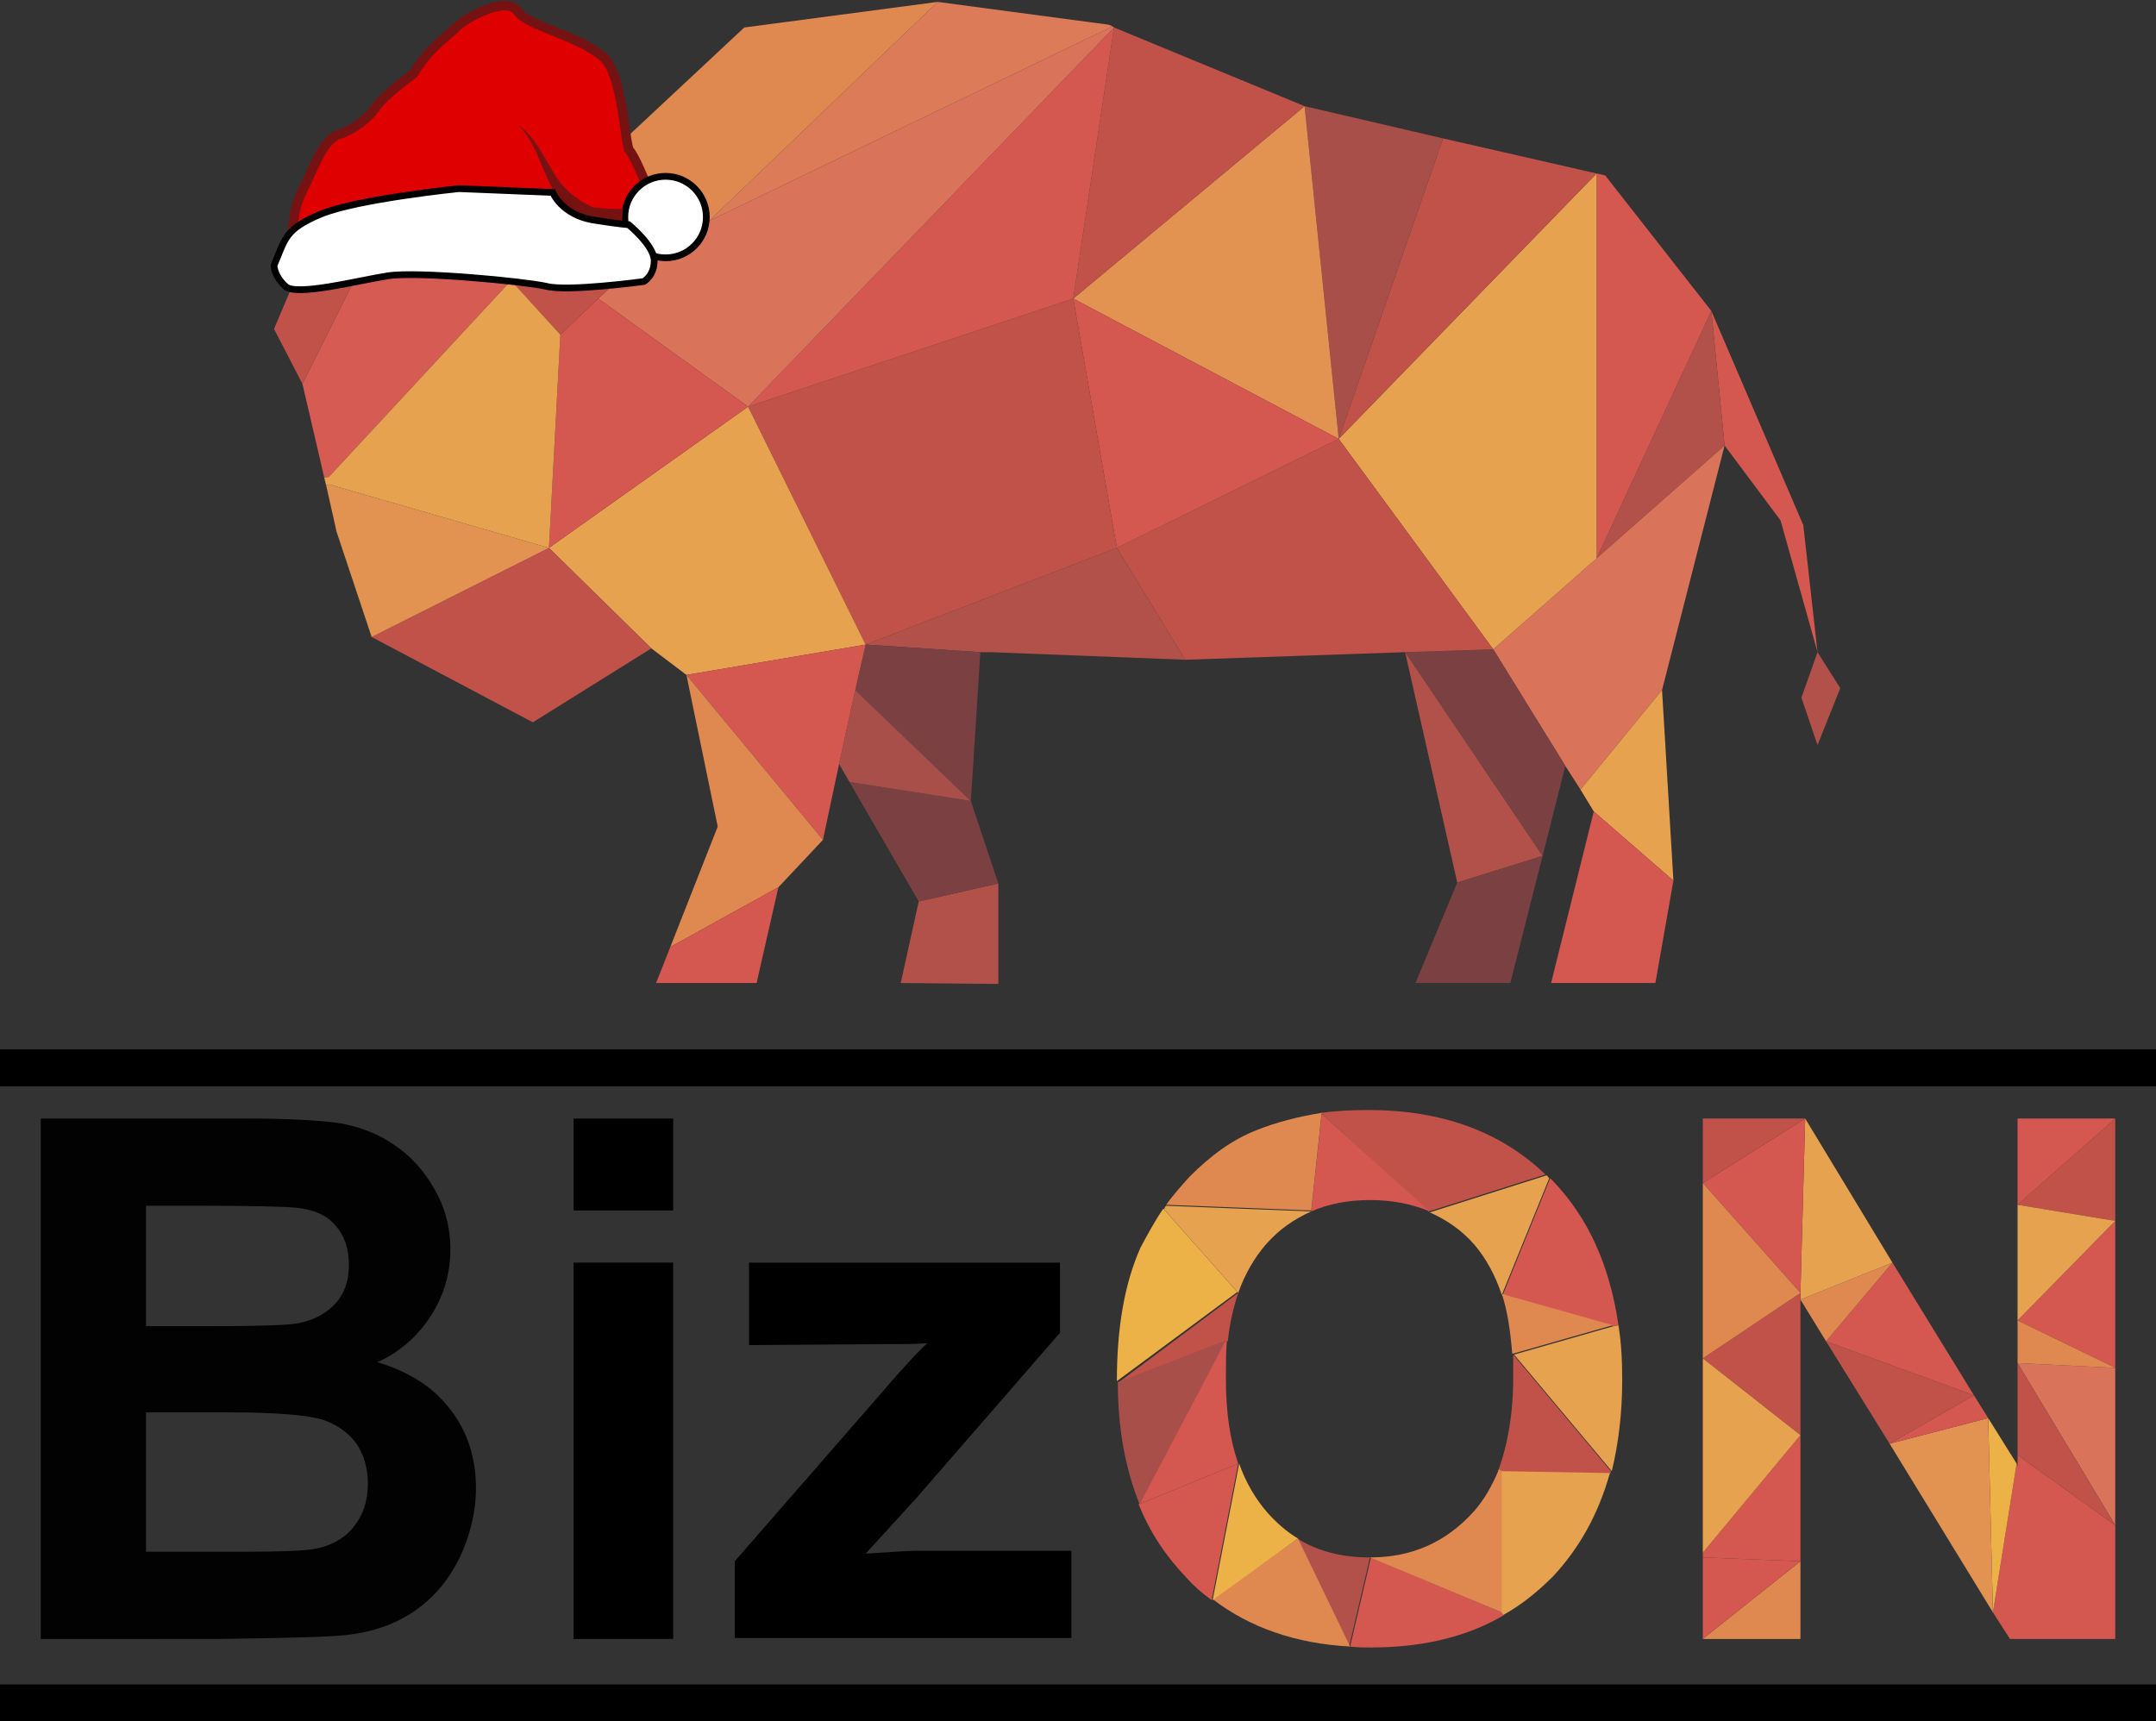 <?xml version="1.0" encoding="utf-8"?>
<!-- Generator: Adobe Illustrator 22.1.0, SVG Export Plug-In . SVG Version: 6.00 Build 0)  -->
<svg version="1.1" id="Слой_1" xmlns="http://www.w3.org/2000/svg" xmlns:xlink="http://www.w3.org/1999/xlink" x="0px" y="0px"
	 viewBox="0 0 227.4 181.6" style="enable-background:new 0 0 227.4 181.6;" xml:space="preserve">
<rect x="0" y="0" width="227.4" height="181.6" fill="#333333" stroke="none"/>
<style type="text/css">
	.st0{fill:#B15149;}
	.st1{fill:#D45750;}
	.st2{fill:#D97359;}
	.st3{fill:#E7A250;}
	.st4{fill:#C05249;}
	.st5{fill:#7B4142;}
	.st6{fill:#A74F48;}
	.st7{fill:#E29251;}
	.st8{fill:#DB7B57;}
	.st9{fill:#DF8951;}
	.st10{fill:#ECB248;}
	.st11{fill:#D55B53;}
	.st12{fill:#020202;}
	.st13{fill:#DF0102;stroke:#771212;stroke-miterlimit:10;}
	.st14{fill:#FFFFFF;stroke:#000000;stroke-width:0.709;stroke-miterlimit:10;}
	.st15{fill:#771212;}
</style>
<g>
	<g id="XMLID_8_">
		<g>
			<polygon class="st0" points="191.7,68.8 194.1,72.6 191.7,78.6 190,73.6 			"/>
			<polygon class="st1" points="190.2,55.4 191.7,68.8 187.8,54.9 181.9,47 180.5,32.8 			"/>
			<polygon class="st0" points="180.5,32.8 181.9,47 168.4,58.9 			"/>
			<polygon class="st2" points="181.9,47 175.3,72.8 166.7,83.3 165.1,80.8 157.5,68.5 168.4,58.9 			"/>
			<polygon class="st1" points="169.3,18.5 180.5,32.8 168.4,58.9 168.4,18.3 			"/>
			<polygon class="st3" points="175.3,72.8 176.5,92.9 168.1,85.6 166.7,83.3 			"/>
			<polygon class="st1" points="176.5,92.9 174.6,103.7 163.6,103.7 168.1,85.6 			"/>
			<polygon class="st3" points="168.4,18.3 168.4,58.9 157.5,68.5 141.2,46.3 			"/>
			<polygon class="st4" points="168.4,18.3 141.2,46.3 152.2,14.6 			"/>
			<polygon class="st5" points="157.5,68.5 165.1,80.8 162.7,90.3 148.2,68.8 			"/>
			<polygon class="st0" points="148.2,68.8 162.7,90.3 153.7,93.1 			"/>
			<polygon class="st5" points="162.7,90.3 159.3,103.7 149.3,103.7 153.7,93.1 			"/>
			<polygon class="st4" points="141.2,46.3 157.5,68.5 148.2,68.8 125,69.6 117.8,57.8 			"/>
			<polygon class="st6" points="152.2,14.6 141.2,46.3 137.6,11.2 			"/>
			<polygon class="st7" points="137.6,11.2 141.2,46.3 113.2,31.5 			"/>
			<polygon class="st1" points="141.2,46.3 117.8,57.8 113.2,31.5 			"/>
			<polygon class="st4" points="137.6,11.2 113.2,31.5 117.5,2.9 117.5,2.9 			"/>
			<polygon class="st0" points="103.4,68.8 91.3,68 117.8,57.8 125,69.6 104.5,68.8 			"/>
			<polygon class="st4" points="113.2,31.5 117.8,57.8 91.3,68 78.9,42.9 			"/>
			<polygon class="st1" points="117.5,2.9 113.2,31.5 78.9,42.9 			"/>
			<polygon class="st2" points="117.5,2.9 78.9,42.9 63.1,31.5 68.8,26.2 74.8,23.3 117.1,2.9 117.2,2.7 117.5,2.9 			"/>
			<polygon class="st8" points="116.9,2.6 117.2,2.7 117.1,2.9 74.8,23.3 98.9,0.2 			"/>
			<polygon class="st0" points="105.3,93.2 105.3,103.8 95,103.7 96.9,95.1 			"/>
			<polygon class="st5" points="102.4,84.5 105.3,93.2 96.9,95.1 89.6,82.5 			"/>
			<polygon class="st5" points="103.4,68.8 102.4,84.5 90.2,72.8 91.3,68 			"/>
			<polygon class="st6" points="102.4,84.5 89.6,82.5 88.5,80.6 90.2,72.8 			"/>
			<polygon class="st9" points="98.9,0.2 74.8,23.3 68.8,26.2 64.8,15.7 78.5,2.9 			"/>
			<polygon class="st3" points="78.9,42.9 91.3,68 72.4,71.2 68.7,68.4 57.9,57.8 			"/>
			<polygon class="st1" points="91.3,68 90.2,72.8 88.5,80.6 86.8,88.6 72.4,71.2 			"/>
			<polygon class="st9" points="72.4,71.2 86.8,88.6 82.1,93.6 70.7,99.9 75.7,87.2 			"/>
			<polygon class="st1" points="78.9,42.9 57.9,57.8 59.1,35.3 63.1,31.5 			"/>
			<polygon class="st1" points="70.7,99.9 82.1,93.6 79.8,103.7 69.2,103.7 			"/>
			<polygon class="st3" points="63.6,13 68.8,26.2 60.8,24.5 60.2,15.8 			"/>
			<polygon class="st4" points="68.8,26.2 63.1,31.5 59.1,35.3 53.9,29.6 60.8,24.5 			"/>
			<polygon class="st4" points="68.7,68.4 56.2,76.2 39.2,67.2 57.9,57.8 			"/>
			<polygon class="st10" points="63.6,13 60.2,15.8 59.7,3.5 			"/>
			<polygon class="st11" points="60.2,15.3 60.8,24.5 53.9,29.6 34.7,50.3 34.2,50.4 33.6,47.8 31.9,40.5 43.9,16.5 			"/>
			<polygon class="st7" points="57.9,57.8 39.2,67.2 35.5,56.1 34.4,51.2 34.7,51.1 			"/>
			<polygon class="st4" points="43.9,16.5 31.9,40.5 28.9,34.7 33.4,24.1 			"/>
			<polygon class="st3" points="34.7,50.3 53.9,29.6 59.1,35.3 57.9,57.8 34.7,51.1 34.4,51.2 34.2,50.4 			"/>
		</g>
		<g>
		</g>
	</g>
</g>
<path class="st12" d="M4.3,118h21.9c4.3,0,7.6,0.2,9.7,0.5c2.1,0.4,4,1.1,5.7,2.3c1.7,1.1,3.1,2.7,4.2,4.6c1.1,1.9,1.7,4,1.7,6.4
	c0,2.6-0.7,4.9-2.1,7.1c-1.4,2.1-3.3,3.8-5.6,4.8c3.3,1,5.9,2.6,7.7,5c1.8,2.3,2.7,5.1,2.7,8.3c0,2.5-0.6,4.9-1.7,7.3
	c-1.2,2.4-2.7,4.2-4.7,5.6c-2,1.4-4.5,2.3-7.4,2.6c-1.8,0.2-6.3,0.3-13.3,0.4H4.3V118z M15.4,127.2v12.7h7.3c4.3,0,7-0.1,8-0.2
	c1.9-0.2,3.4-0.9,4.5-2c1.1-1.1,1.6-2.5,1.6-4.3c0-1.7-0.5-3.1-1.4-4.1c-0.9-1.1-2.3-1.7-4.2-1.9c-1.1-0.1-4.3-0.2-9.5-0.2H15.4z
	 M15.4,149v14.7h10.2c4,0,6.5-0.1,7.6-0.3c1.6-0.3,3-1,4-2.2c1-1.2,1.6-2.7,1.6-4.7c0-1.6-0.4-3-1.2-4.2c-0.8-1.1-2-2-3.5-2.5
	c-1.5-0.5-4.8-0.8-9.8-0.8H15.4z"/>
<path d="M60.5,127.8V118H71v9.7H60.5z M60.5,172.9v-39.7H71v39.7H60.5z"/>
<path d="M77.5,172.9v-8.2l14.9-17.1c2.4-2.8,4.2-4.8,5.4-5.9c-1.2,0.1-2.8,0.1-4.8,0.1l-14,0.1v-8.7h32.8v7.4l-15.2,17.5l-5.3,5.8
	c2.9-0.2,4.7-0.3,5.4-0.3H113v9.2H77.5z"/>
<g>
	<rect y="110.7" width="227.4" height="3.9"/>
</g>
<g>
	<rect y="177.7" width="227.4" height="3.9"/>
</g>
<g id="XMLID_6_">
	<g>
		<path class="st3" d="M170.7,139.8c0.3,1.8,0.4,3.7,0.4,5.8c0,3.5-0.4,6.7-1.1,9.6l-10.3-12.3l10.5-3L170.7,139.8z"/>
		<path class="st1" d="M170.7,139.8l-0.5,0.1l-11.7-3.3l5-12.3c0.1,0.1,0.2,0.2,0.4,0.4C167.5,128.5,169.8,133.5,170.7,139.8z"/>
		<path class="st9" d="M170.1,139.8l-10.5,3l-0.1,0c-0.2-2.4-0.5-4.5-1.1-6.3L170.1,139.8z"/>
		<path class="st4" d="M159.6,142.9l10.3,12.3c0,0.1,0,0.2-0.1,0.3l-11.4-0.2l-0.4-0.1c1-2.7,1.6-6,1.6-9.8
			C159.6,144.4,159.6,143.6,159.6,142.9L159.6,142.9z"/>
		<path class="st3" d="M158.4,155.2l11.4,0.2c-1.2,4.3-3.2,7.9-6,10.9c-1.6,1.6-3.3,3-5.3,4.1l-0.2-0.3V155.2z"/>
		<path class="st3" d="M163.4,124.3l-5,12.3c-0.7-2.1-1.7-3.9-2.9-5.3c-1.3-1.5-2.9-2.6-4.7-3.4l12.3-3.9
			C163.2,124,163.3,124.2,163.4,124.3z"/>
		<path class="st4" d="M163,123.9l-12.3,3.9l-11.4-10.4c1.6-0.2,3.2-0.3,5-0.3C152.1,117.1,158.3,119.4,163,123.9z"/>
		<path class="st1" d="M158.4,170.1l0.2,0.3c-3.9,2.3-8.6,3.4-14,3.4c-0.8,0-1.5,0-2.2-0.1l2.2-9.4L158.4,170.1z"/>
		<path class="st9" d="M158.4,155.2v14.9l-13.9-5.8c4.4,0,8-1.6,10.9-4.8c1.1-1.2,2-2.8,2.7-4.5L158.4,155.2z"/>
		<path class="st1" d="M150.8,127.8c-1.9-0.8-4-1.2-6.3-1.2c-2.3,0-4.4,0.4-6.2,1.2l1.1-10.3L150.8,127.8z"/>
		<path class="st0" d="M144.5,164.3l-2.2,9.4l-5.5-11.4v0C139.1,163.7,141.6,164.3,144.5,164.3z"/>
		<path class="st9" d="M136.9,162.3l5.5,11.4c-5.7-0.3-10.6-2-14.5-5L136.9,162.3z"/>
		<path class="st9" d="M139.4,117.4l-1.1,10.3l-15.3-0.6c0.7-1,1.6-2,2.5-3c2.2-2.2,4.5-3.9,7.1-4.9
			C134.6,118.4,136.9,117.8,139.4,117.4z"/>
		<path class="st3" d="M123,127.2l15.3,0.6c-1.8,0.8-3.4,1.9-4.8,3.5c-1.2,1.4-2.2,3.1-2.9,5.1l-7.8-8.8
			C122.8,127.4,122.9,127.3,123,127.2z"/>
		<path class="st10" d="M136.9,162.3L136.9,162.3l-9,6.5l2.8-14.4c0.7,2,1.7,3.7,3,5.2C134.6,160.6,135.7,161.6,136.9,162.3z"/>
		<path class="st1" d="M129.3,145.4c0,3.5,0.4,6.4,1.3,9l-10.5,4.3l9.1-17.3l0.2,0C129.3,142.7,129.3,144,129.3,145.4z"/>
		<path class="st1" d="M130.6,154.4l-2.8,14.4c-1-0.7-1.9-1.5-2.7-2.4c-2.1-2.2-3.8-4.7-5-7.7h0L130.6,154.4z"/>
		<path class="st10" d="M122.7,127.5l7.8,8.8l-12.7,9.4c0-5.6,0.8-10.3,2.5-14.1C121,130.3,121.8,128.8,122.7,127.5z"/>
		<path class="st4" d="M130.6,136.4c-0.5,1.5-0.9,3.2-1.1,5.1l-0.2,0l-11.4,4.4L130.6,136.4z"/>
		<path class="st6" d="M129.3,141.4l-9.1,17.3h0c-1.5-3.7-2.3-8-2.3-12.9L129.3,141.4z"/>
	</g>
	<g>
	</g>
</g>
<g>
	<polygon class="st1" points="223.1,160.9 223.1,172.9 212,172.9 210.2,170.1 210.2,170.1 212.7,154.4 212.8,154.7 212.8,153.5 	"/>
	<polygon class="st2" points="223.1,144.3 223.1,160.9 212.8,143.8 	"/>
	<polygon class="st1" points="223.1,128.8 223.1,144.3 212.8,139.3 	"/>
	<polygon class="st4" points="223.1,118 223.1,128.8 212.8,127.1 	"/>
	<polygon class="st3" points="223.1,128.8 212.8,139.3 212.8,127.1 	"/>
	<polygon class="st4" points="212.8,143.8 223.1,160.9 212.8,153.5 	"/>
	<polygon class="st1" points="223.1,118 212.8,127.1 212.8,118 	"/>
	<polygon class="st9" points="223.1,144.3 212.8,143.8 212.8,139.3 	"/>
	<polygon class="st10" points="209.7,149.6 212.7,154.4 210.2,170.1 	"/>
	<polygon class="st7" points="209.7,149.6 210.2,170.1 210.2,170.1 199.3,152.3 209.7,149.6 	"/>
	<polygon class="st1" points="208.2,147.2 209.7,149.6 199.3,152.3 	"/>
	<polygon class="st4" points="208.2,147.2 199.3,152.3 192.6,141.5 	"/>
	<polygon class="st1" points="208.2,147.2 192.6,141.5 199.6,133.2 	"/>
	<polygon class="st9" points="199.6,133.2 192.6,141.5 189.9,137.1 199.6,133.2 	"/>
	<polygon class="st3" points="190.4,118 199.6,133.2 189.9,137.1 189.9,136.4 	"/>
	<polygon class="st1" points="190.4,118 189.9,136.4 189.9,136.4 179.6,124.8 	"/>
	<polygon class="st4" points="190.4,118 179.6,124.8 179.6,118 	"/>
	<polygon class="st4" points="189.9,136.4 189.9,137.1 189.9,151.4 179.6,143.3 189.9,136.4 	"/>
	<polygon class="st9" points="189.9,164.7 189.9,172.9 179.6,172.9 	"/>
	<polygon class="st1" points="189.9,151.4 189.9,164.7 179.6,164.3 179.6,163.8 	"/>
	<polygon class="st9" points="179.6,124.8 189.9,136.4 179.6,143.3 	"/>
	<polygon class="st3" points="189.9,151.4 179.6,163.8 179.6,143.3 	"/>
	<polygon class="st1" points="189.9,164.7 179.6,172.9 179.6,164.3 	"/>
</g>
<path class="st13" d="M30.8,25c0,0,0-2.7,1.1-4.9c1.2-2.4,2.2-5.4,3.8-5.9c1.6-0.5,3.1-1.7,3.8-2.7c1.1-1.6,4.1-3.7,4.1-3.7
	C45.2,5.1,47,4,48.1,2.9c1.1-1.1,5.4-3.4,6.5-1.7c1.1,1.6,6.1,2.4,9,4.8c2.1,1.7,2.3,9.4,2.8,9.9c0.5,0.5,1.6,3.2,1.6,3.2l-1.6,4.9
	L30.8,25z"/>
<circle class="st14" cx="70.2" cy="22.9" r="4.3"/>
<g>
	<path class="st15" d="M65.5,24.9c-0.8-0.2-1.4-0.4-2.1-0.6c-0.3-0.1-0.7-0.2-1-0.4l-0.2-0.1l-0.1,0c0,0-0.1,0-0.1-0.1l-0.2-0.1
		c-0.2-0.1-0.3-0.2-0.5-0.3c-1.2-0.9-2.2-2-2.9-3.2c-0.7-1.2-1.2-2.5-1.7-3.7c-0.5-1.2-1.2-2.4-2.1-3.3c1.1,0.8,1.9,1.9,2.6,3.1
		c0.7,1.1,1.3,2.4,2.1,3.3c0.8,0.9,1.8,1.7,2.9,2.2c0.1,0.1,0.3,0.1,0.4,0.2l0.1,0c0,0-0.1,0,0,0l0.2,0c0.3,0,0.6,0.1,1,0.1
		c0.6,0,1.3,0.1,1.8,0L65.5,24.9z"/>
</g>
<path class="st14" d="M28.9,28c1.2-2.8,1.1-3.8,4.9-5.4c3.8-1.6,14.6-2.7,14.6-2.7l9.9,0.4c0,0,0.9,2.3,4.2,2.9
	c3.2,0.5,3.8,0.5,3.8,0.5s2.7,2.2,2.7,3.8c0,1.6-1.1,2.2-1.1,2.2s-8.1,1.1-10.3,0.5c-2.2-0.5-13.5-1.6-16.7-1.1
	c-3.2,0.5-9.7,2.2-10.8,1.1C28.9,29.1,28.9,28,28.9,28z"/>
</svg>
